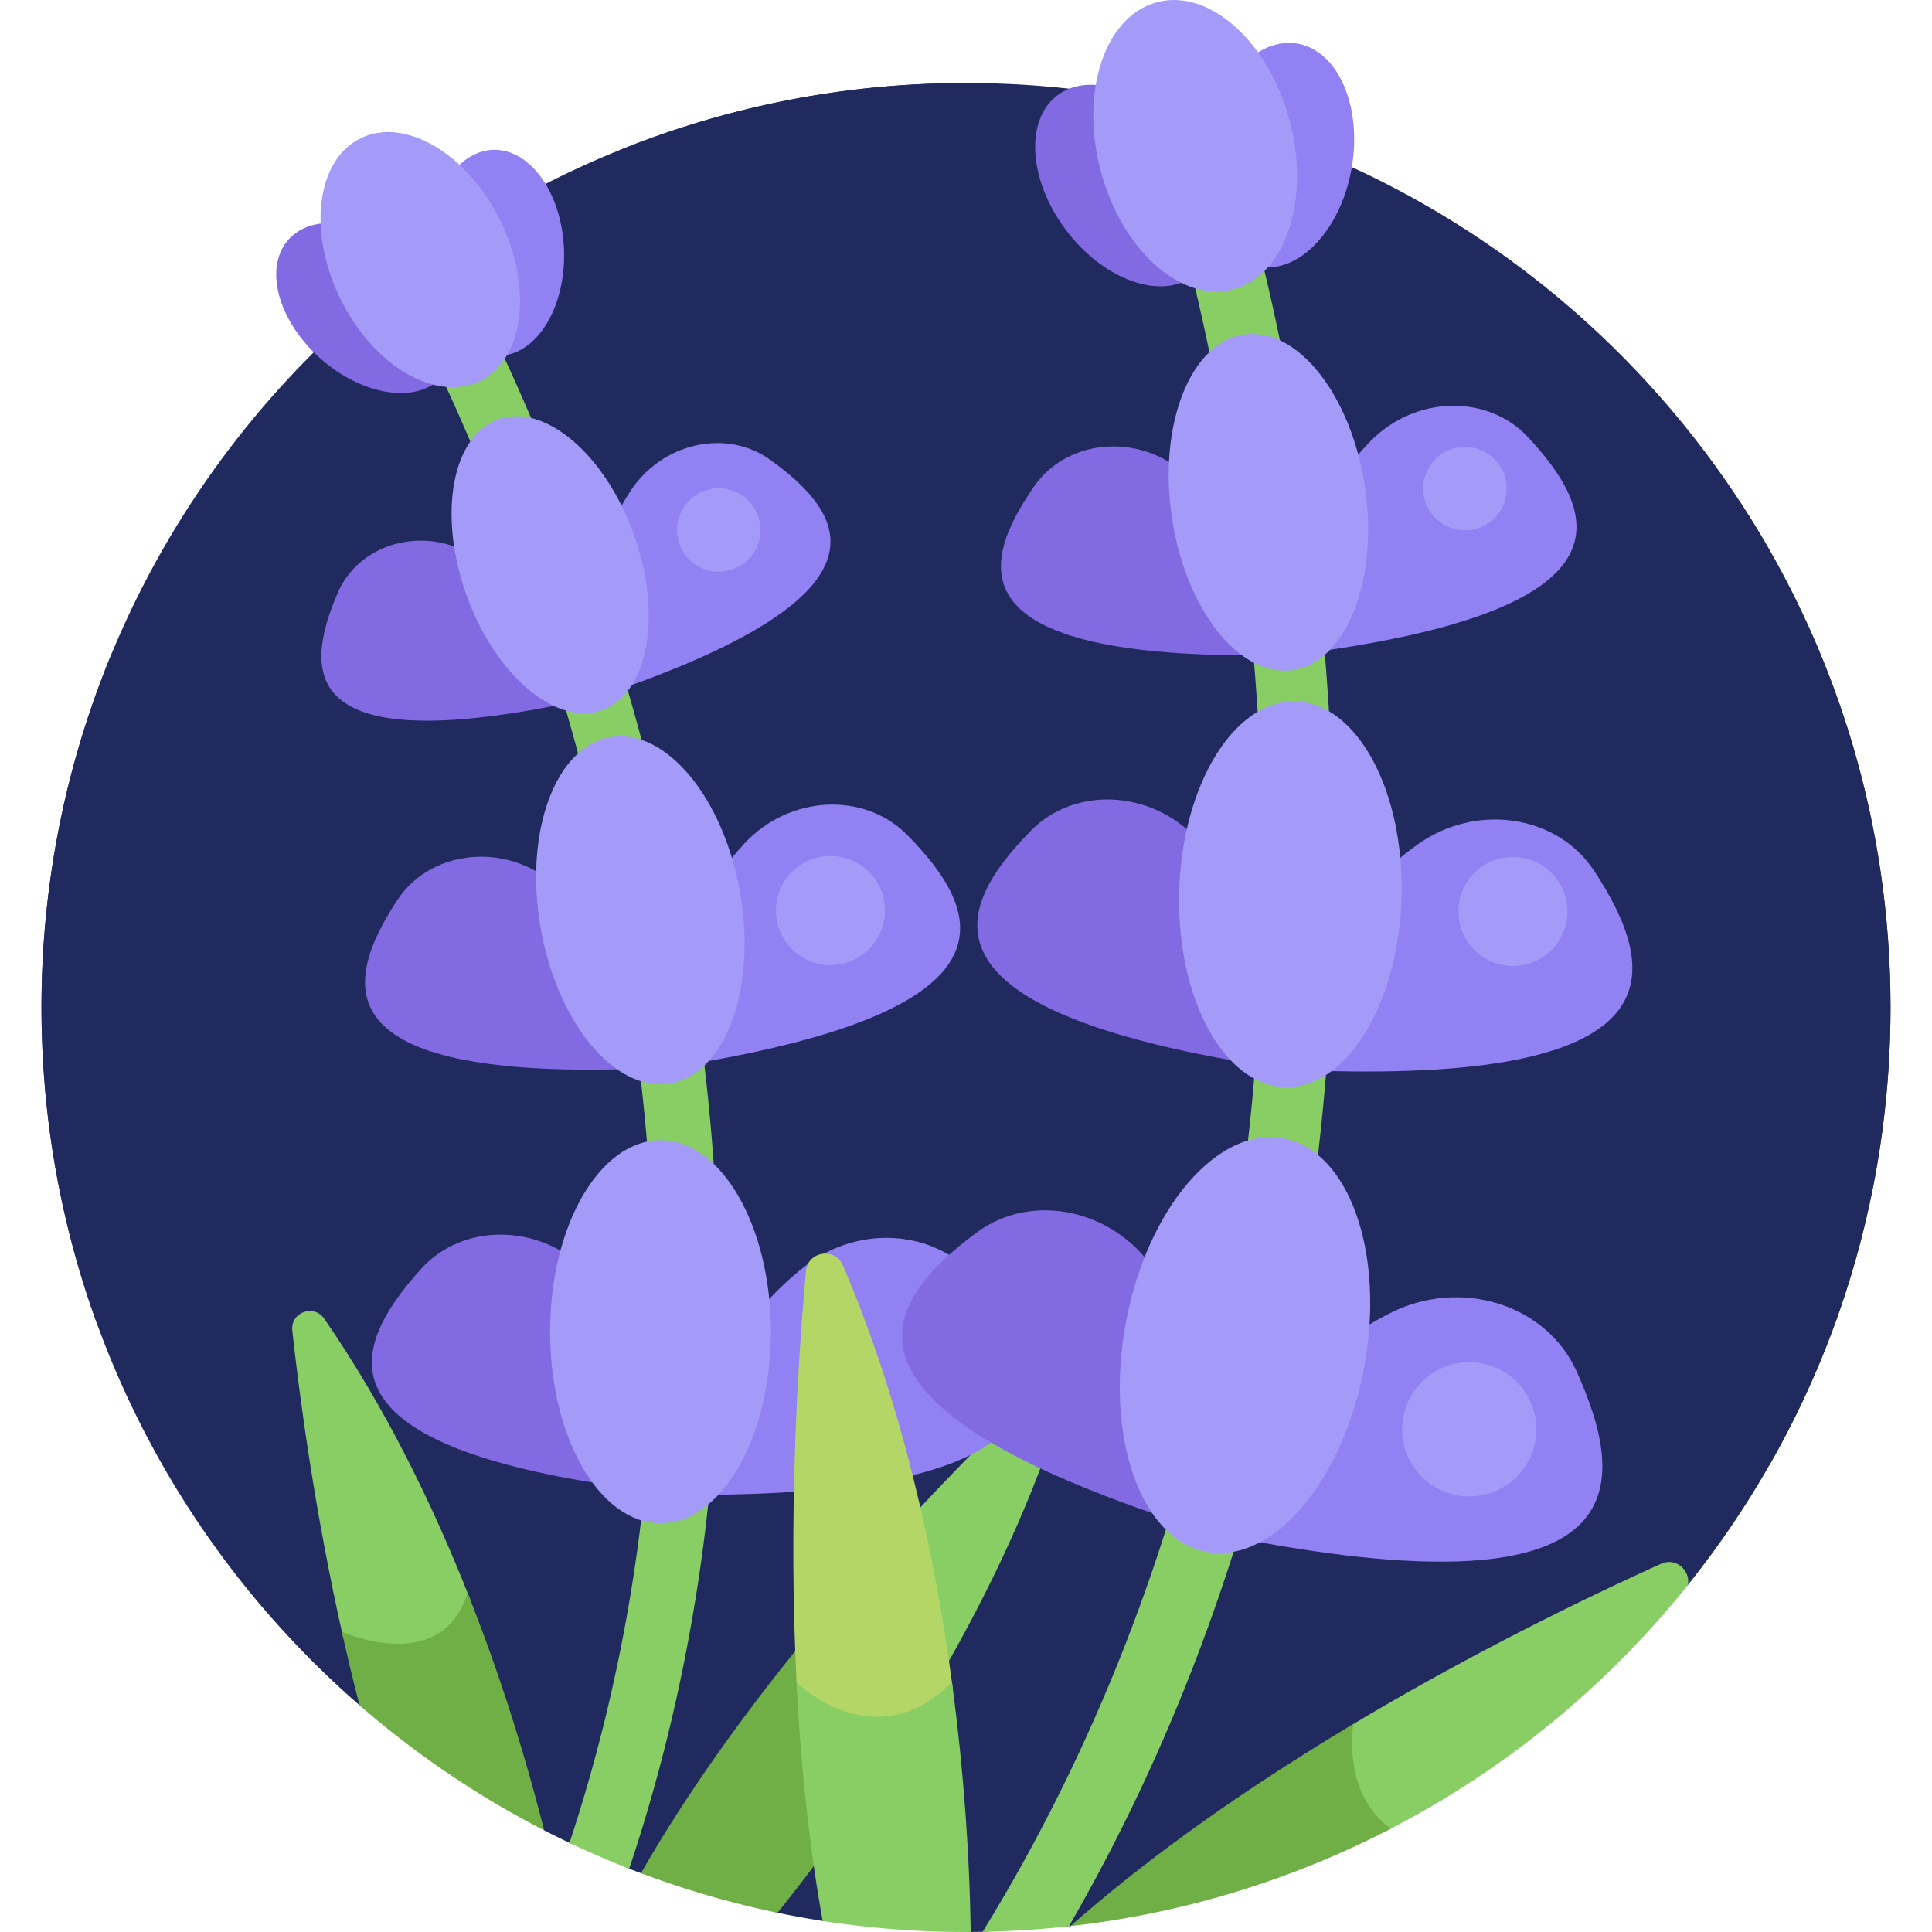 <svg xmlns="http://www.w3.org/2000/svg" xmlns:xlink="http://www.w3.org/1999/xlink" xmlns:svgjs="http://svgjs.com/svgjs" width="512" height="512" x="0" y="0" viewBox="0 0 512 512" style="enable-background:new 0 0 512 512" xml:space="preserve" class=""><g><path fill="#202a5e" d="m95.268 451.904 48.944 33.161a244.355 244.355 0 0 0 6.714 3.31l15.821 6.853c1.038.406 2.084.797 3.129 1.19l36.181 10.482c3.951.818 7.938 1.54 11.956 2.166l39.225 2.919a239.58 239.58 0 0 0 3.176-.04l22.868-1.464.41-.047 163.615-90.388c33.591-41.934 53.694-95.139 53.694-153.047 0-135.311-109.691-245.002-245.002-245.002S10.998 131.687 10.998 266.998c0 73.808 32.641 139.988 84.27 184.906z" data-original="#47354f" class=""></path><path fill="#88ce65" d="M90.997 434.177c3.445 1.371 14.678 5.208 23.824 1.117 4.582-2.048 7.906-5.777 9.928-11.064-9.861-25.145-22.622-51.284-38.818-74.758-2.75-3.986-8.998-1.696-8.473 3.118 1.946 17.867 5.977 48.163 13.533 81.595z" data-original="#88ce65" class=""></path><path fill="#6faf46" d="M90.584 432.376a608.115 608.115 0 0 0 4.684 19.527 245.468 245.468 0 0 0 48.944 33.161c-4.675-18.509-11.32-40.37-20.3-62.945-6.952 22.288-33.328 10.257-33.328 10.257zM214.978 432.359c-16.05 19.484-32.163 41.42-45.102 64.058a243.162 243.162 0 0 0 36.182 10.482 513.27 513.27 0 0 0 12.314-15.957c-2.466-19.977-3.354-40.162-3.394-58.583z" data-original="#6faf46" class=""></path><path fill="#88ce65" d="M273.193 369.789c-8.752 8.379-21.41 20.958-35.439 36.335 3.976 14.136 6.953 28.329 9.148 41.957 13.279-22.419 25.537-47.44 33.925-73.473 1.486-4.609-4.136-8.168-7.634-4.819z" data-original="#88ce65" class=""></path><path fill="#9181f2" d="M204.067 121.824c-11.581-8.298-28.624-4.527-37.039 8.369-15.714 24.084-8.71 46.352-8.71 46.352l6.434 5.948c72.866-25.709 59.667-46.088 39.315-60.669z" data-original="#9181f2"></path><path fill="#816ae2" d="M89.563 156.977c5.251-12.131 20.61-17.271 33.462-11.029 24.002 11.655 29.063 32.715 29.063 32.715l-2.278 7.804c-70.244 14.344-69.475-8.172-60.247-29.49z" data-original="#816ae2" class=""></path><path fill="#88ce65" d="M107.259 80.463c.296.522 29.753 53.17 49.14 131.622 11.38 46.054 17.061 91.747 16.886 135.807-.195 49.083-7.727 96.251-22.363 140.481a243.87 243.87 0 0 0 15.825 6.855c15.526-46.374 23.518-95.827 23.723-147.268.182-45.471-5.669-92.573-17.388-139.997-19.945-80.715-49.607-133.736-50.86-135.953-1.813-3.208-5.379-4.793-8.817-4.253a244.229 244.229 0 0 0-6.407 4.763 8.578 8.578 0 0 0 .261 7.943z" data-original="#88ce65" class=""></path><ellipse cx="145.734" cy="149.718" fill="#a49bf9" rx="23.59" ry="40.922" transform="rotate(-19.61 145.582 149.508)" data-original="#a49bf9" class=""></ellipse><path fill="#9181f2" d="M149.478 66.49c.434 15.077-7.257 27.532-17.18 27.818s-18.318-11.705-18.753-26.783c-.434-15.078 7.257-27.532 17.18-27.818s18.319 11.705 18.753 26.783z" data-original="#9181f2"></path><ellipse cx="96.903" cy="81.601" fill="#816ae2" rx="17.974" ry="27.312" transform="rotate(-48.6 96.915 81.62)" data-original="#816ae2" class=""></ellipse><path fill="#9181f2" d="M240.443 221.293c-11.383-11.542-31.222-10.608-43.149 2.226-22.275 23.968-18.724 50.291-18.724 50.291l6.065 7.913c86.673-14.744 75.81-40.147 55.808-60.43z" data-original="#9181f2"></path><path fill="#816ae2" d="M105.254 238.582c8.232-12.588 26.447-15.383 39.653-5.901 24.661 17.708 26.267 42.3 26.267 42.3l-4.063 8.311c-81.537 2.511-76.324-22.588-61.857-44.71z" data-original="#816ae2" class=""></path><ellipse cx="169.642" cy="241.298" fill="#a49bf9" rx="26.842" ry="46.563" transform="rotate(-9.85 169.308 240.909)" data-original="#a49bf9" class=""></ellipse><path fill="#9181f2" d="M260.126 340.492c-10.304-14.355-31.826-16.706-46.842-4.904-28.042 22.041-28.673 50.988-28.673 50.988l5.192 9.547c95.83-1.212 88.431-30.405 70.323-55.631z" data-original="#9181f2"></path><path fill="#816ae2" d="M111.624 336.235c10.995-12.163 31.082-12.09 43.699.356 23.56 23.241 21.128 49.995 21.128 49.995l-5.781 8.262c-88.229-11.095-78.368-37.24-59.046-58.613z" data-original="#816ae2" class=""></path><ellipse cx="180.5" cy="350.054" fill="#a49bf9" rx="29.26" ry="50.756" transform="translate(-5.468 2.874)" data-original="#a49bf9" class=""></ellipse><ellipse cx="111.391" cy="68.753" fill="#a49bf9" rx="23.59" ry="35.847" transform="rotate(-26.23 111.507 68.797)" data-original="#a49bf9" class=""></ellipse><path fill="#b4d667" d="M232.377 456.485h.044c7.18 0 13.938-2.978 20.105-8.838-4.671-35.619-13.45-75.679-29.143-112.3-2.094-4.887-9.316-3.779-9.797 1.516-2.101 23.132-4.836 65.417-2.377 111.071 2.904 2.513 10.927 8.534 21.168 8.551z" data-original="#b4d667" class=""></path><path fill="#88ce65" d="M211.097 445.803c1.051 20.835 3.169 42.425 6.915 63.262A246.87 246.87 0 0 0 256 512c.415 0 .826-.014 1.24-.016-.254-18.128-1.592-41.098-4.966-66.177-20.658 20.653-41.177-.004-41.177-.004zM440.192 414.427c-18.475 8.33-49.885 23.41-83.195 43.453-.572 6.332-.082 15.322 5.365 22.681 1.342 1.813 2.925 3.415 4.719 4.829 31.188-15.894 58.527-38.257 80.226-65.345.736-3.735-3.065-7.444-7.115-5.618z" data-original="#88ce65" class=""></path><path fill="#6faf46" d="M283.692 510.433a243.337 243.337 0 0 0 84.861-25.797c-10.308-7.662-10.793-20.142-9.93-27.733-25.403 15.192-52.02 33.3-74.931 53.53z" data-original="#6faf46" class=""></path><path fill="#9181f2" d="M404.96 115.873c-10.664-11.446-29.826-11.088-41.684.965-22.143 22.51-19.439 47.999-19.439 47.999l5.634 7.799c84.01-11.848 74.228-36.65 55.489-56.763z" data-original="#9181f2"></path><path fill="#816ae2" d="M274.081 128.846c8.286-11.917 25.933-14.114 38.412-4.605 23.303 17.757 24.178 41.523 24.178 41.523l-4.147 7.905c-78.721.187-73.004-23.881-58.443-44.823z" data-original="#816ae2" class=""></path><path fill="#88ce65" d="M327.683 44.484c-1.617-4.954-6.943-7.659-11.895-6.045-4.954 1.616-7.661 6.941-6.045 11.895.205.627 20.479 63.69 24.311 152.34 2.248 52.041-1.558 102.456-11.314 149.841-11.946 58.023-32.924 111.635-62.325 159.429 7.716-.136 15.344-.63 22.87-1.464 27.015-46.748 46.483-98.526 57.938-154.16 10.069-48.903 13.999-100.871 11.683-154.46-3.942-91.208-24.356-154.718-25.223-157.376z" data-original="#88ce65" class=""></path><ellipse cx="336.116" cy="133.23" fill="#a49bf9" rx="25.903" ry="44.934" transform="rotate(-8.22 335.3 132.965)" data-original="#a49bf9" class=""></ellipse><path fill="#9181f2" d="M358.218 44.461c-2.806 16.323-13.79 28.058-24.532 26.211s-17.175-16.576-14.369-32.899c2.807-16.323 13.79-28.058 24.532-26.211 10.743 1.846 17.176 16.576 14.369 32.899z" data-original="#9181f2"></path><ellipse cx="298.348" cy="49.309" fill="#816ae2" rx="19.736" ry="29.989" transform="rotate(-37.2 298.132 49.284)" data-original="#816ae2" class=""></ellipse><path fill="#9181f2" d="M422.514 230.835c-9.746-14.895-31.302-18.198-46.927-6.973-29.18 20.962-31.073 50.065-31.073 50.065l4.81 9.834c96.491 2.949 90.316-26.752 73.19-52.926z" data-original="#9181f2"></path><path fill="#816ae2" d="M273.25 220.089c11.594-11.762 31.807-10.815 43.962 2.259 22.699 24.415 19.087 51.233 19.087 51.233l-6.178 8.063c-88.307-15.003-77.245-40.886-56.871-61.555z" data-original="#816ae2" class=""></path><path fill="#a49bf9" d="M371.426 237.804c-.777 28.226-14.597 50.745-30.869 50.297s-28.833-23.693-28.056-51.919 14.597-50.745 30.869-50.297 28.833 23.693 28.056 51.919z" data-original="#a49bf9" class=""></path><path fill="#9181f2" d="M417.817 363.408c-7.974-17.689-30.628-24.892-49.353-15.449-34.969 17.635-41.933 48.654-41.933 48.654l3.516 11.403c103.408 19.503 101.783-13.525 87.77-44.608z" data-original="#9181f2"></path><path fill="#816ae2" d="M258.902 326.58c14.475-10.704 36.081-6.264 46.957 9.871 20.312 30.131 11.885 58.4 11.885 58.4l-8.017 7.637c-92.553-31.098-76.262-57.099-50.825-75.908z" data-original="#816ae2" class=""></path><ellipse cx="330.036" cy="356.41" fill="#a49bf9" rx="55.732" ry="32.128" transform="rotate(-79.51 330.018 356.5)" data-original="#a49bf9" class=""></ellipse><path fill="#a49bf9" d="M341.769 31.988c5.572 21.012-1.121 41.018-14.949 44.685s-29.554-10.395-35.126-31.407S292.815 4.248 306.643.581c13.828-3.666 29.555 10.395 35.126 31.407z" data-original="#a49bf9" class=""></path><path fill="#202a5e" d="M461.103 132.968c-14.284 16.891-33.111 45.868-14.24 74.847 28 43 10.082 83.973-7.945 102-15.322 15.322-10.048 55.835 29.941 78.569 20.451-35.784 32.144-77.218 32.144-121.386-.001-49.475-14.68-95.515-39.9-134.03zM206.162 81.79c31.974 3.411 48.547-28.131 44.951-59.732-30.551.598-59.729 6.788-86.557 17.59 5.185 16.623 16.775 39.493 41.606 42.142zM25.849 351.194c61.871-29.049 52.702-94.68 44.513-134.017-4.513-21.682-22.795-35.48-40.744-43.995-11.99 28.898-18.62 60.581-18.62 93.816 0 29.583 5.244 57.941 14.851 84.196z" data-original="#56415e" class=""></path><g fill="#a49bf9"><circle cx="389.372" cy="378.823" r="17.786" transform="rotate(-80.73 389.339 378.802)" fill="#a49bf9" data-original="#a49bf9" class=""></circle><circle cx="400.94" cy="241.551" r="14.449" fill="#a49bf9" data-original="#a49bf9" class=""></circle><circle cx="220.082" cy="241.298" r="14.449" fill="#a49bf9" data-original="#a49bf9" class=""></circle><circle cx="388.095" cy="129.371" r="11.064" transform="rotate(-80.8 388.223 129.358)" fill="#a49bf9" data-original="#a49bf9" class=""></circle><circle cx="190.474" cy="140.435" r="11.064" transform="rotate(-22.33 190.549 140.46)" fill="#a49bf9" data-original="#a49bf9" class=""></circle></g></g></svg>